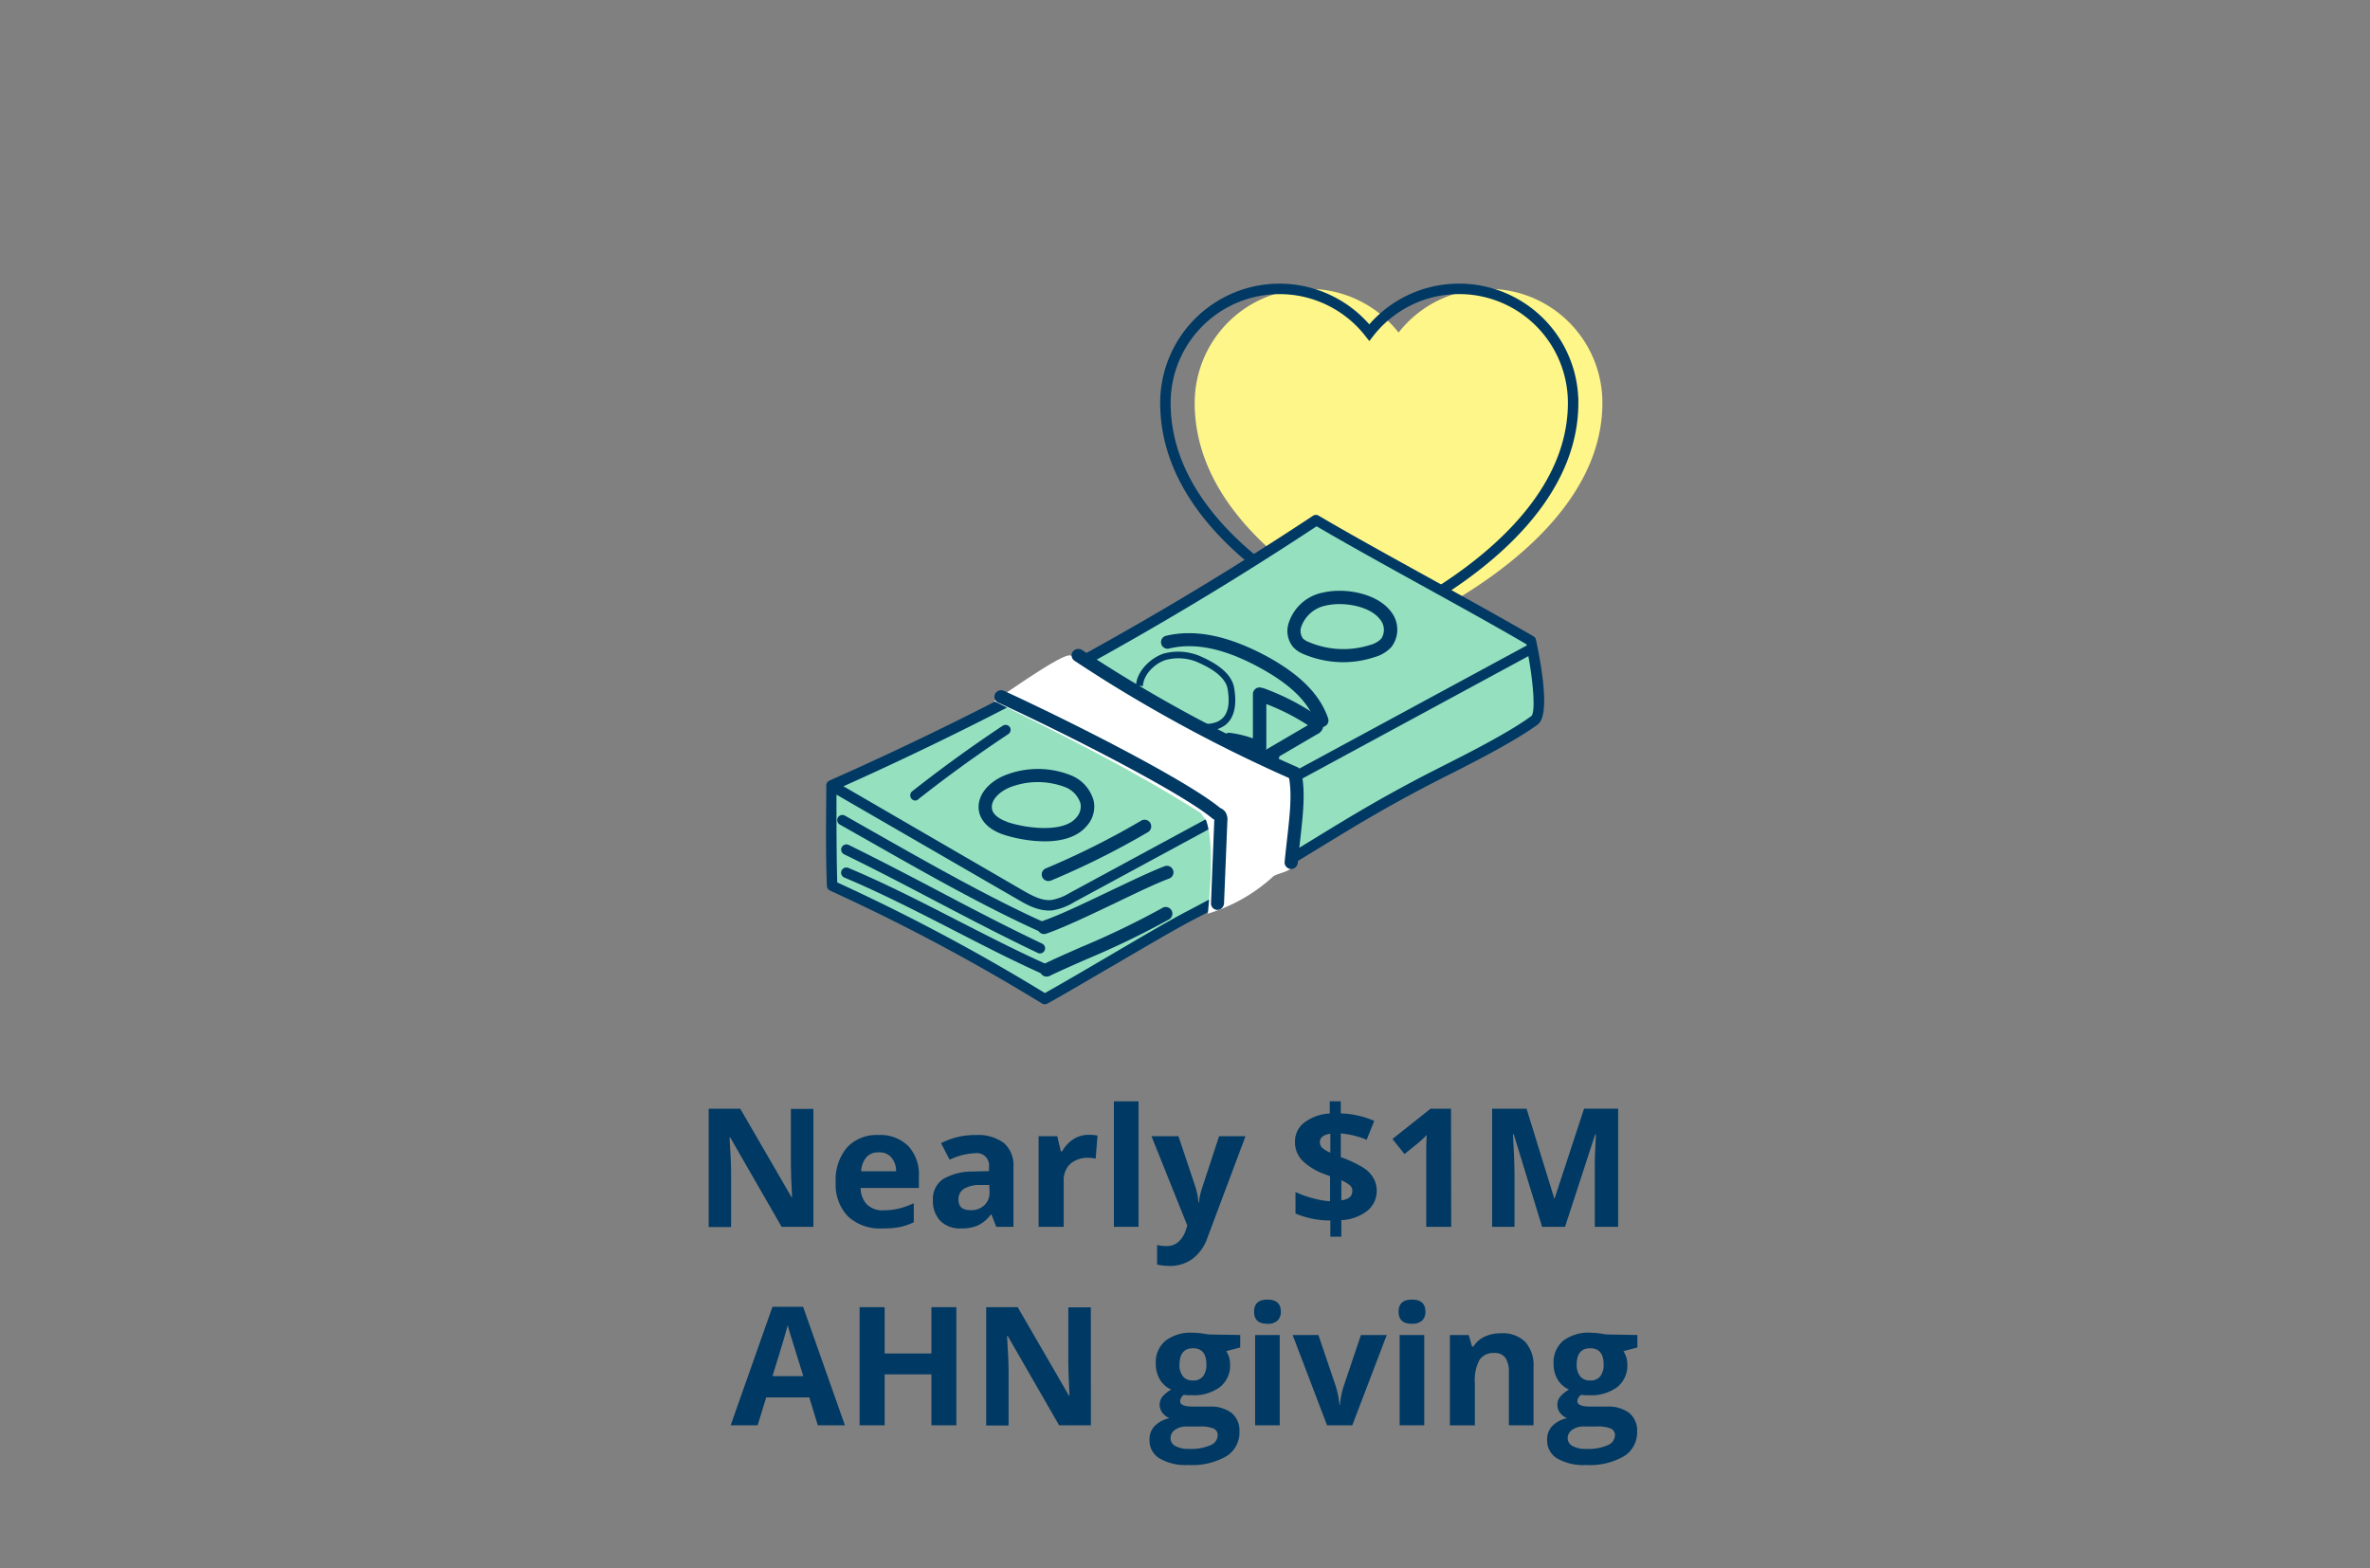 <svg id="Layer_1" data-name="Layer 1" xmlns="http://www.w3.org/2000/svg" viewBox="0 0 340 225"><rect x="0" y="0" width="340" height="225" fill="#808080" stroke="none"/><defs><style>.cls-1{fill:#003963;}.cls-2{fill:#fff689;}.cls-3{fill:none;stroke:#003963;stroke-miterlimit:10;stroke-width:1.5px;}.cls-4{fill:#95e1bf;}.cls-5{fill:#fff;}</style></defs><title>AHN-giving</title><path class="cls-1" d="M116.69,176h-4.56l-7.37-12.82h-.1c.14,2.27.22,3.88.22,4.85v8h-3.21V159.06h4.53l7.35,12.68h.08c-.11-2.2-.17-3.75-.17-4.66v-8h3.23Z"/><path class="cls-1" d="M126.54,176.23a6.68,6.68,0,0,1-4.89-1.73,6.55,6.55,0,0,1-1.76-4.89,7.16,7.16,0,0,1,1.63-5,5.77,5.77,0,0,1,4.5-1.78,5.67,5.67,0,0,1,4.27,1.57,5.9,5.9,0,0,1,1.53,4.32v1.71h-8.35a3.41,3.41,0,0,0,.89,2.35,3.13,3.13,0,0,0,2.34.85,9.79,9.79,0,0,0,2.21-.24,11.72,11.72,0,0,0,2.18-.78v2.73a8.29,8.29,0,0,1-2,.69A12.48,12.48,0,0,1,126.54,176.23Zm-.5-10.91a2.21,2.21,0,0,0-1.76.71,3.31,3.31,0,0,0-.73,2h5a2.91,2.91,0,0,0-.69-2A2.27,2.27,0,0,0,126,165.32Z"/><path class="cls-1" d="M142.92,176l-.68-1.76h-.1a5.12,5.12,0,0,1-1.83,1.55,5.92,5.92,0,0,1-2.46.44,4,4,0,0,1-2.94-1.07,4.1,4.1,0,0,1-1.07-3,3.41,3.41,0,0,1,1.44-3,8.28,8.28,0,0,1,4.35-1.09l2.25-.07v-.56a1.76,1.76,0,0,0-2-2,9.28,9.28,0,0,0-3.65.93L135,164a10.55,10.55,0,0,1,5-1.17,6.23,6.23,0,0,1,4,1.13,4.23,4.23,0,0,1,1.39,3.46V176Zm-1-6-1.37,0a4.34,4.34,0,0,0-2.29.56,1.74,1.74,0,0,0-.76,1.55c0,1,.57,1.5,1.72,1.5a2.71,2.71,0,0,0,2-.71,2.49,2.49,0,0,0,.74-1.88Z"/><path class="cls-1" d="M156.25,162.8a5.7,5.7,0,0,1,1.2.11l-.27,3.31a3.86,3.86,0,0,0-1-.12,3.75,3.75,0,0,0-2.64.87,3.14,3.14,0,0,0-.94,2.44V176H149V163h2.67l.52,2.18h.18a4.86,4.86,0,0,1,1.62-1.75A4,4,0,0,1,156.25,162.8Z"/><path class="cls-1" d="M163.33,176H159.8V158h3.53Z"/><path class="cls-1" d="M165.19,163h3.87l2.44,7.29a10.22,10.22,0,0,1,.43,2.25H172a9.47,9.47,0,0,1,.5-2.25l2.39-7.29h3.79l-5.48,14.61a6.33,6.33,0,0,1-2.15,3,5.42,5.42,0,0,1-3.26,1,8.18,8.18,0,0,1-1.79-.2v-2.8a6,6,0,0,0,1.39.15,2.49,2.49,0,0,0,1.64-.58,3.74,3.74,0,0,0,1.09-1.73l.21-.64Z"/><path class="cls-1" d="M197.5,170.7a3.66,3.66,0,0,1-1.34,3,6.58,6.58,0,0,1-3.73,1.34v2.38h-1.58v-2.33a12.81,12.81,0,0,1-5-1V171a13,13,0,0,0,2.43.88,12.1,12.1,0,0,0,2.53.45v-3.59l-.78-.3a8.74,8.74,0,0,1-3.25-2,3.77,3.77,0,0,1-1-2.63,3.41,3.41,0,0,1,1.32-2.76,6.68,6.68,0,0,1,3.67-1.31V158h1.58v1.73a13.09,13.09,0,0,1,4.8,1.07l-1.09,2.71a12.37,12.37,0,0,0-3.71-.91V166a17.52,17.52,0,0,1,3.22,1.51,4.34,4.34,0,0,1,1.4,1.4A3.44,3.44,0,0,1,197.5,170.7Zm-8.15-6.86a1.12,1.12,0,0,0,.35.84,4.22,4.22,0,0,0,1.15.68v-2.72Q189.35,162.87,189.35,163.84Zm4.66,7a1,1,0,0,0-.4-.83,5.16,5.16,0,0,0-1.18-.69v2.88C193.48,172.07,194,171.61,194,170.88Z"/><path class="cls-1" d="M208.19,176h-3.58v-9.8l0-1.61.06-1.76a17,17,0,0,1-1.24,1.16l-1.94,1.57-1.73-2.16,5.46-4.34h2.94Z"/><path class="cls-1" d="M221.23,176l-4.07-13.29h-.11c.15,2.7.22,4.51.22,5.41V176h-3.21V159.06H219L223,172H223l4.25-12.95h4.89V176h-3.35v-8c0-.38,0-.81,0-1.31s.06-1.81.16-3.94h-.11L224.52,176Z"/><path class="cls-1" d="M117.32,204.47l-1.22-4h-6.18l-1.23,4h-3.87l6-17h4.39l6,17Zm-2.08-7.05c-1.14-3.65-1.78-5.72-1.92-6.19s-.25-.86-.31-1.14q-.37,1.49-2.19,7.33Z"/><path class="cls-1" d="M137.2,204.47h-3.58v-7.31h-6.71v7.31h-3.59V187.53h3.59v6.64h6.71v-6.64h3.58Z"/><path class="cls-1" d="M156.5,204.47h-4.56l-7.37-12.81h-.1c.14,2.26.22,3.87.22,4.84v8h-3.21V187.53H146l7.35,12.69h.08c-.11-2.21-.17-3.76-.17-4.67v-8h3.23Z"/><path class="cls-1" d="M177.92,191.52v1.79l-2,.52a3.55,3.55,0,0,1,.55,1.95A3.93,3.93,0,0,1,175,199a6.35,6.35,0,0,1-4,1.16l-.64,0-.52-.06a1.18,1.18,0,0,0-.54.93c0,.51.65.76,1.94.76h2.21a5,5,0,0,1,3.25.92,3.27,3.27,0,0,1,1.11,2.68,4,4,0,0,1-1.89,3.53,9.91,9.91,0,0,1-5.44,1.25,7.5,7.5,0,0,1-4.14-.95,3,3,0,0,1-1.43-2.64,2.75,2.75,0,0,1,.73-2,4.13,4.13,0,0,1,2.14-1.13,2.33,2.33,0,0,1-1-.75,1.87,1.87,0,0,1,0-2.36,5.08,5.08,0,0,1,1.24-1,3.47,3.47,0,0,1-1.61-1.42,4.27,4.27,0,0,1-.6-2.29,4,4,0,0,1,1.38-3.28,6,6,0,0,1,3.94-1.16,11.32,11.32,0,0,1,1.29.1l1,.15Zm-10,14.78a1.29,1.29,0,0,0,.7,1.15,3.92,3.92,0,0,0,2,.41,6.93,6.93,0,0,0,3-.52,1.58,1.58,0,0,0,1.07-1.42,1,1,0,0,0-.63-1,5.13,5.13,0,0,0-2-.28h-1.83a2.75,2.75,0,0,0-1.63.46A1.39,1.39,0,0,0,167.93,206.3Zm1.28-10.54a2.62,2.62,0,0,0,.48,1.66,1.75,1.75,0,0,0,1.47.62,1.72,1.72,0,0,0,1.46-.62,2.68,2.68,0,0,0,.46-1.66q0-2.34-1.92-2.34T169.21,195.76Z"/><path class="cls-1" d="M179.91,188.17c0-1.15.64-1.73,1.92-1.73s1.92.58,1.92,1.73a1.69,1.69,0,0,1-.48,1.28,2,2,0,0,1-1.44.46Q179.91,189.91,179.91,188.17Zm3.68,16.3h-3.53V191.52h3.53Z"/><path class="cls-1" d="M190.38,204.47l-4.94-12.95h3.7l2.5,7.38a12.9,12.9,0,0,1,.52,2.65h.07a11.46,11.46,0,0,1,.52-2.65l2.49-7.38h3.7L194,204.47Z"/><path class="cls-1" d="M200.64,188.17c0-1.15.64-1.73,1.92-1.73s1.93.58,1.93,1.73a1.69,1.69,0,0,1-.48,1.28,2.07,2.07,0,0,1-1.45.46Q200.64,189.91,200.64,188.17Zm3.68,16.3h-3.53V191.52h3.53Z"/><path class="cls-1" d="M220,204.47h-3.54V196.9a3.66,3.66,0,0,0-.49-2.1,1.83,1.83,0,0,0-1.59-.7,2.38,2.38,0,0,0-2.14,1,6.13,6.13,0,0,0-.66,3.28v6.1H208V191.52h2.7l.48,1.65h.19a3.82,3.82,0,0,1,1.63-1.42,5.56,5.56,0,0,1,2.36-.48,4.56,4.56,0,0,1,3.43,1.22A4.93,4.93,0,0,1,220,196Z"/><path class="cls-1" d="M234.9,191.52v1.79l-2,.52a3.55,3.55,0,0,1,.56,1.95A3.94,3.94,0,0,1,232,199a6.32,6.32,0,0,1-4,1.16l-.64,0-.52-.06a1.17,1.17,0,0,0-.55.93c0,.51.65.76,2,.76h2.2a5,5,0,0,1,3.25.92,3.27,3.27,0,0,1,1.12,2.68,4,4,0,0,1-1.9,3.53,9.88,9.88,0,0,1-5.44,1.25,7.55,7.55,0,0,1-4.14-.95,3,3,0,0,1-1.43-2.64,2.75,2.75,0,0,1,.73-2,4.17,4.17,0,0,1,2.14-1.13,2.33,2.33,0,0,1-1-.75,1.83,1.83,0,0,1-.4-1.12,1.8,1.8,0,0,1,.43-1.24,4.89,4.89,0,0,1,1.24-1,3.54,3.54,0,0,1-1.62-1.42,4.27,4.27,0,0,1-.59-2.29,4,4,0,0,1,1.37-3.28,6,6,0,0,1,3.94-1.16,11.15,11.15,0,0,1,1.29.1l1,.15Zm-10,14.78a1.29,1.29,0,0,0,.7,1.15,3.94,3.94,0,0,0,2,.41,6.93,6.93,0,0,0,3-.52,1.59,1.59,0,0,0,1.08-1.42,1,1,0,0,0-.64-1,5.1,5.1,0,0,0-2-.28h-1.83a2.75,2.75,0,0,0-1.63.46A1.42,1.42,0,0,0,224.9,206.3Zm1.29-10.54a2.62,2.62,0,0,0,.48,1.66,1.74,1.74,0,0,0,1.46.62,1.71,1.71,0,0,0,1.46-.62,2.68,2.68,0,0,0,.47-1.66c0-1.56-.65-2.34-1.93-2.34S226.19,194.2,226.19,195.76Z"/><path class="cls-2" d="M213.52,41.44a16.32,16.32,0,0,0-12.88,6.27A16.37,16.37,0,0,0,171.39,57.8c0,21.16,29.25,32.45,29.25,32.45s29.24-11.92,29.24-32.45A16.35,16.35,0,0,0,213.52,41.44Z"/><path class="cls-3" d="M209.32,41.44a16.32,16.32,0,0,0-12.88,6.27A16.37,16.37,0,0,0,167.19,57.8c0,21.16,29.25,32.45,29.25,32.45s29.24-11.92,29.24-32.45A16.35,16.35,0,0,0,209.32,41.44Z"/><path class="cls-4" d="M119.3,112.71c0,4.21-.11,9.84.08,14.37a280.89,280.89,0,0,1,30.5,16.24c5.58-3.06,16.26-9.6,21-12.06,15.62-8.09,21-12.87,35.83-20.4,3.21-1.62,9.93-5,13.42-7.53,1.65-1.22-.55-11.4-.55-11.4-7.78-4.6-23-12.72-30.78-17.33a473.14,473.14,0,0,1-69.51,38.11l26.94,15.63c1.43.83,3,1.69,4.64,1.51a7.75,7.75,0,0,0,2.86-1.09l65.35-35.39"/><path class="cls-1" d="M149.88,144.07a.68.68,0,0,1-.39-.11,283.07,283.07,0,0,0-30.42-16.2.79.79,0,0,1-.44-.65c-.18-4.21-.13-9.33-.09-13.44v-1a.73.73,0,0,1,.18-.48,1.14,1.14,0,0,1,.11-.11,1,1,0,0,1,.17-.1,473.7,473.7,0,0,0,69.38-38,.75.75,0,0,1,.8,0c3.88,2.3,9.72,5.53,15.37,8.65S216.07,89,220,91.29a.73.73,0,0,1,.35.49c.69,3.2,2.11,10.79.26,12.15-3.32,2.45-9.54,5.59-12.88,7.28l-.64.32c-7.54,3.82-12.54,6.88-17.84,10.12-5.05,3.09-10.28,6.29-18,10.27-2.62,1.36-7.1,4-11.44,6.54-3.47,2-7.06,4.15-9.56,5.52A.77.77,0,0,1,149.88,144.07Zm-29.77-17.48a282.3,282.3,0,0,1,29.79,15.87c2.46-1.37,5.85-3.36,9.14-5.29,4.36-2.56,8.86-5.21,11.51-6.58,7.65-4,12.86-7.14,17.89-10.22,5.32-3.26,10.35-6.34,17.95-10.18l.63-.32c3.3-1.67,9.45-4.77,12.67-7.15.56-.51.35-4.3-.43-8.59L154.1,129.42A8.62,8.62,0,0,1,151,130.6c-2,.2-3.77-.85-5.09-1.62L120,114C120,117.89,120,122.62,120.11,126.59ZM121,112.8l25.66,14.89c1.49.86,2.83,1.57,4.19,1.42a7.54,7.54,0,0,0,2.59-1l65.34-35.38a.78.78,0,0,1,.24-.09c0-.07,0-.14-.05-.22-3.87-2.28-9.57-5.43-15.09-8.48s-11.11-6.15-15-8.44A476.64,476.64,0,0,1,121,112.8Z"/><path class="cls-1" d="M149.76,133.84a.8.8,0,0,1-.3-.06c-8-3.57-17-8.68-24.92-13.19l-4.06-2.3a.74.74,0,0,1-.28-1,.75.75,0,0,1,1-.29l4.06,2.31c7.92,4.49,16.88,9.58,24.79,13.12a.75.75,0,0,1-.31,1.43Z"/><path class="cls-1" d="M150.13,139.91a.7.7,0,0,1-.31-.07c-4.52-2-8.94-4.3-13.23-6.5-5.27-2.7-10.24-5.25-15.42-7.43a.75.75,0,1,1,.58-1.38c5.23,2.19,10.47,4.88,15.53,7.48,4.26,2.18,8.67,4.45,13.16,6.46a.75.75,0,0,1,.37,1A.75.75,0,0,1,150.13,139.91Z"/><path class="cls-1" d="M149.21,136.78a.71.71,0,0,1-.32-.07c-4.95-2.35-9.73-4.85-14.79-7.5-4.18-2.19-8.5-4.46-13-6.65a.74.74,0,0,1-.35-1,.76.76,0,0,1,1-.35c4.48,2.2,8.81,4.47,13,6.67,5,2.64,9.81,5.14,14.73,7.48a.74.74,0,0,1-.32,1.42Z"/><path class="cls-1" d="M149.76,134a.95.95,0,0,1-.3-1.84c2.38-.8,6.09-2.58,9.67-4.29,3.05-1.45,5.92-2.83,7.94-3.6a.94.94,0,0,1,.67,1.76c-2,.75-4.79,2.1-7.79,3.54-3.64,1.74-7.4,3.53-9.88,4.38A1.12,1.12,0,0,1,149.76,134Z"/><path class="cls-1" d="M150.13,140.1a.92.92,0,0,1-.84-.53.94.94,0,0,1,.43-1.26c1.43-.7,3.35-1.55,5.38-2.44a119.52,119.52,0,0,0,11.64-5.61.94.94,0,0,1,1,1.62,120,120,0,0,1-11.84,5.72c-2,.88-3.91,1.72-5.31,2.4A.92.92,0,0,1,150.13,140.1Z"/><path class="cls-1" d="M192.73,95a14.68,14.68,0,0,1-5.67-1.14,4.31,4.31,0,0,1-1.52-1,3.63,3.63,0,0,1-.7-3.37,6.46,6.46,0,0,1,5-4.49h0c3.19-.73,7.84.14,9.77,2.82a4.12,4.12,0,0,1,0,5,5.17,5.17,0,0,1-2.48,1.47A14.42,14.42,0,0,1,192.73,95Zm-2.51-8.13a4.71,4.71,0,0,0-3.56,3.1,1.87,1.87,0,0,0,.26,1.63,2.55,2.55,0,0,0,.87.52,12.67,12.67,0,0,0,8.75.41,3.45,3.45,0,0,0,1.61-.9,2.3,2.3,0,0,0-.1-2.68c-1.42-2-5.27-2.67-7.83-2.08Z"/><path class="cls-1" d="M149.86,120.7a19.89,19.89,0,0,1-6-1h0c-2.14-.75-3.4-2.13-3.47-3.8-.07-1.82,1.3-3.59,3.59-4.6a12.76,12.76,0,0,1,9.84,0,5.51,5.51,0,0,1,3.07,3.55,4.09,4.09,0,0,1-.9,3.54C154.58,120.15,152.21,120.7,149.86,120.7Zm-5.41-2.79c3,1,8.27,1.56,10-.67a2.32,2.32,0,0,0,.55-2A3.71,3.71,0,0,0,153,113a11,11,0,0,0-8.24,0c-1.54.68-2.51,1.79-2.47,2.81,0,.86.82,1.61,2.21,2.09Z"/><path class="cls-1" d="M173,104.84a8.15,8.15,0,0,1-3-.62l.39-.92c1.05.45,3.42,1,4.8-.1,1-.77,1.28-2.25.92-4.38-.23-1.32-1.58-2.58-3.92-3.64a7,7,0,0,0-5-.49c-1.52.49-3.17,2.1-3.22,3.72l-1,0c.07-2.1,2.08-4,3.91-4.63a8,8,0,0,1,5.68.53c2.69,1.22,4.21,2.7,4.49,4.38.43,2.52,0,4.32-1.27,5.33A4.4,4.4,0,0,1,173,104.84Z"/><path class="cls-1" d="M182.44,109.67a1.24,1.24,0,0,1-1-.58,1.2,1.2,0,0,1-.11-1.1l-.09.06a1,1,0,0,1-.9.11,14.91,14.91,0,0,0-4.1-1.16.94.94,0,0,1-.81-1.06.93.93,0,0,1,1-.81,16.29,16.29,0,0,1,3.31.79l0-6.36a1,1,0,0,1,.42-.78.92.92,0,0,1,.88-.09l.13,0a34.44,34.44,0,0,1,8.08,4.18,1.52,1.52,0,0,1,.57.8,1.46,1.46,0,0,1-.87,1.67l-5.42,3.17a1.17,1.17,0,0,1-.71,1A1.31,1.31,0,0,1,182.44,109.67Zm-.77-8.71,0,6.27a.84.84,0,0,1-.07.35l0,0a.91.91,0,0,1,.16-.11l5.87-3.44A32.37,32.37,0,0,0,181.67,101Z"/><path class="cls-1" d="M131.33,114.85a.75.75,0,0,1-.46-1.34c4.19-3.3,8.56-6.47,13-9.41a.75.75,0,0,1,1,.21.74.74,0,0,1-.21,1c-4.41,2.92-8.76,6.06-12.91,9.34A.74.74,0,0,1,131.33,114.85Z"/><path class="cls-1" d="M150.4,126.39a.94.94,0,0,1-.37-1.81,114,114,0,0,0,13.67-6.84.94.94,0,0,1,1,1.63,116.07,116.07,0,0,1-13.89,6.94A.94.94,0,0,1,150.4,126.39Z"/><path class="cls-1" d="M189.64,104.33a.94.94,0,0,1-.89-.63c-1-2.93-3.5-5.41-7.82-7.8-5.13-2.84-9.45-3.77-13.21-2.86a.94.94,0,1,1-.44-1.83c4.24-1,9,0,14.56,3,4.75,2.63,7.51,5.43,8.69,8.83a.94.94,0,0,1-.58,1.2A1.12,1.12,0,0,1,189.64,104.33Z"/><path class="cls-5" d="M142.6,100.57c10.19,5.07,19.7,9.79,29.33,15.85a1.26,1.26,0,0,1,.51.46c.14.29.54.64.64.94,1.06,3.34.6,9,.2,13.25a24.14,24.14,0,0,0,9.37-5.33c.48-.41,2.36-.69,2.58-1.28a16.28,16.28,0,0,0,.18-3.49c-.26-3.07.45-4.66.18-7.72a10.21,10.21,0,0,0-1.16-2.57,3.14,3.14,0,0,0-1.28-1c-6.42-3.37-14.39-6.19-20.73-9.74-1.57-.88-3.12-1.81-4.63-2.8-1.14-.74-3-3-4.35-3.12C152,94,144.71,99.21,142.6,100.57Z"/><path class="cls-1" d="M174.63,130.54h0a.94.94,0,0,1-.9-1l.47-11.87a.22.22,0,0,0,0-.09,1.52,1.52,0,0,1-.34-.22c-4.54-3.73-20.72-12-30.65-16.56a.93.93,0,0,1-.47-1.24,1,1,0,0,1,1.25-.47c9.64,4.42,26.19,12.81,31.06,16.82a1.7,1.7,0,0,1,.77.62,2,2,0,0,1,.26,1.22l-.48,11.86A1,1,0,0,1,174.63,130.54Zm-.31-12.86h0Z"/><path class="cls-1" d="M185.23,124.66h-.09a.94.94,0,0,1-.85-1c.11-1.11.23-2.16.34-3.15.41-3.63.73-6.53.3-8.89A209.32,209.32,0,0,1,154.16,94.8a.93.93,0,0,1-.27-1.3,1,1,0,0,1,1.31-.27,207.44,207.44,0,0,0,30.93,16.83,1,1,0,0,1,.54.65c.64,2.75.29,5.94-.17,10-.11,1-.22,2-.33,3.13A.94.94,0,0,1,185.23,124.66Z"/></svg>
